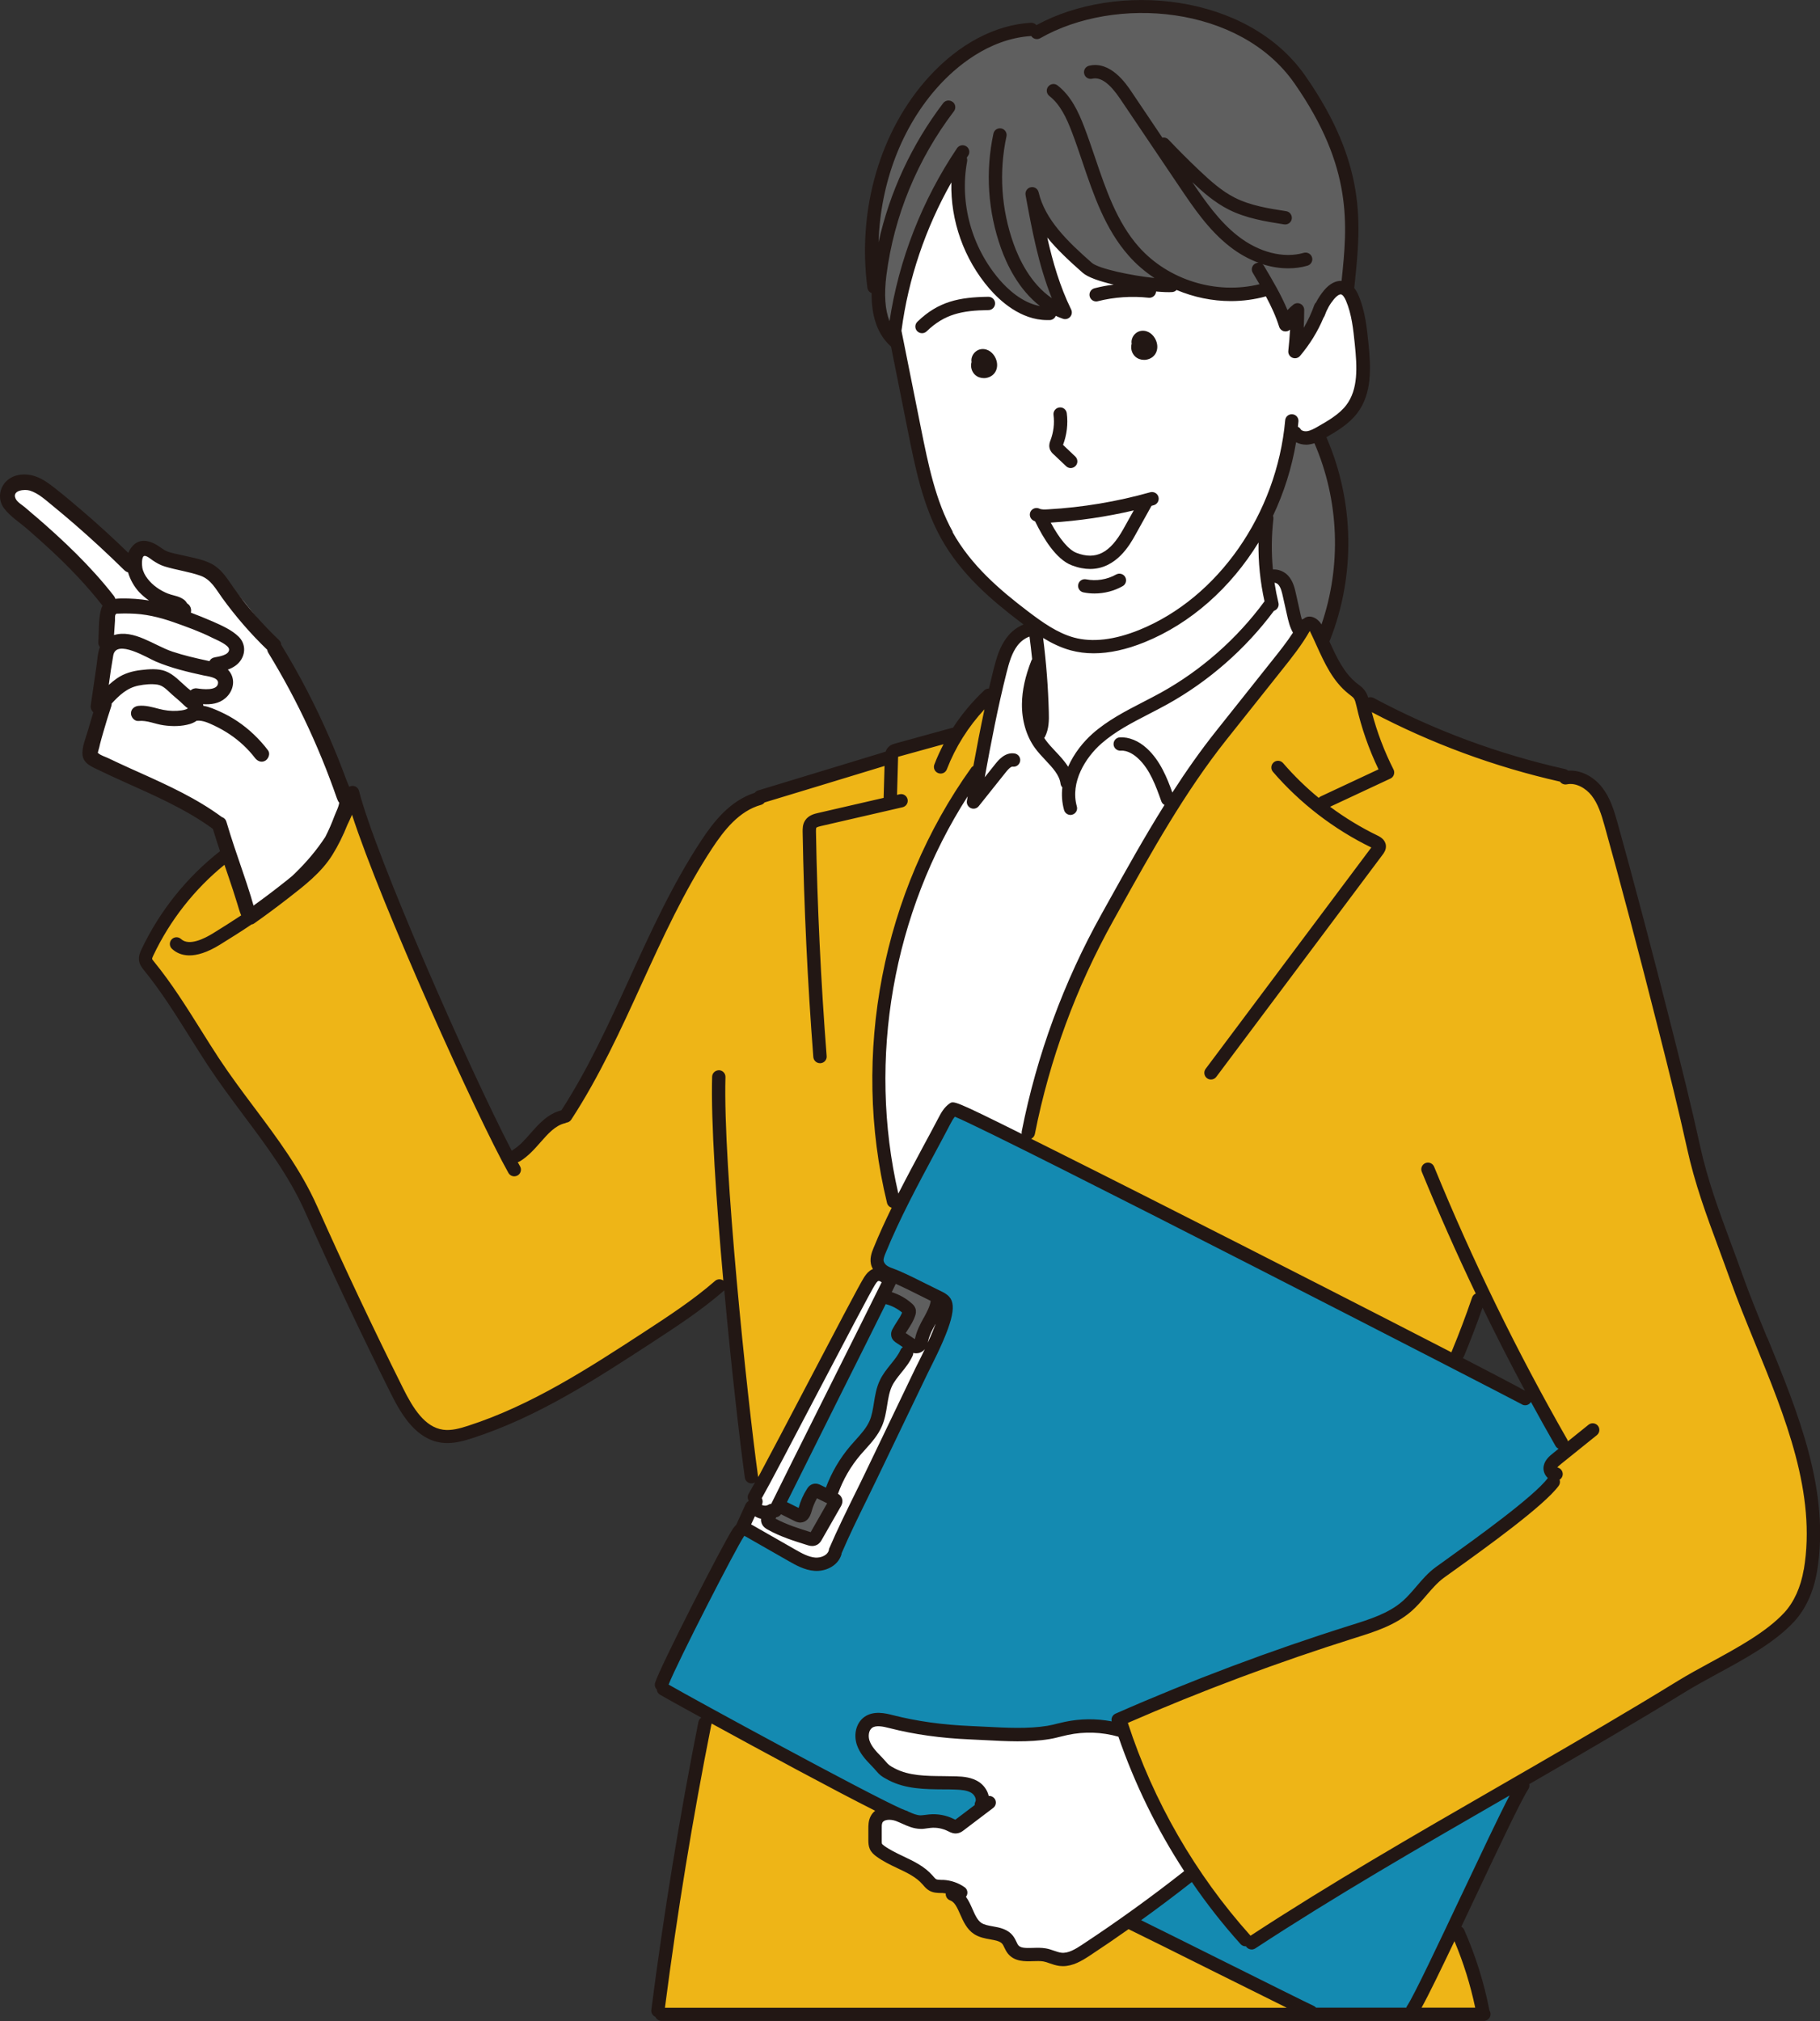 <?xml version="1.0" encoding="UTF-8"?>
<svg id="_レイヤー_1" data-name="レイヤー 1" xmlns="http://www.w3.org/2000/svg" viewBox="0 0 262.24 291.2">
  <rect x="0" y="0" width="262.24" height="291.2" fill="#333333" stroke="none"/>
  <defs>
    <style>
      .cls-1 {
        fill: #5f5f5f;
      }

      .cls-2 {
        fill: #fff;
      }

      .cls-3 {
        fill: #221714;
      }

      .cls-4 {
        fill: #eeb517;
      }

      .cls-5 {
        fill: #148ab1;
      }
    </style>
  </defs>
  <path class="cls-1" d="M190.41,90.74c-.27,0-.52-.14-.66-.37-.26-.43-.69-.75-1.04-.76-.12,0-.26.05-.37.14-.09.08-.2.13-.32.16-.13.07-.28.12-.43.12-.09,0-.18-.02-.27-.05-.22-.09-.41-.26-.48-.48-.11-.36-.19-.73-.27-1.1l-.6-2.68c-.17-.76-.36-1.62-.95-2.26-.35-.38-.87-.62-1.38-.64,0,0-.17,0-.19,0-.4,0-.79-.29-.82-.69-.24-2.48-.21-4.98.07-7.43h0s0-.02-.03-.09c-.08-.2-.08-.43.01-.63,1.58-3.34,2.69-6.84,3.28-10.42.04-.24.2-.46.42-.56.11-.05.22-.08.34-.08.13,0,.25.03.37.09.33.18.72.28,1.09.28.11,0,.21,0,.32-.02.18-.02.38-.07.62-.16.08-.03.16-.04.25-.04.3,0,.58.17.71.46,3.61,8.34,4,18.07,1.04,26.69-.1.28-.35.48-.65.52-.03,0-.05,0-.08,0Z"/>
  <path class="cls-2" d="M153.89,111.25c-.27,0-.51-.14-.65-.36-.45-.73-1.03-1.36-1.74-2.12-.53-.57-1.04-1.1-1.46-1.7-.06-.08-.12-.17-.17-.26l-.05-.08c-.18-.28-.16-.64.05-.9.51-.99.52-2.09.49-3.23-.09-3.44-.37-7.01-.83-10.59-.04-.29.1-.58.34-.74.13-.08.27-.12.42-.12s.28.04.4.11c1.35.83,2.6,1.39,3.81,1.72.97.26,2.01.4,3.09.4,2.14,0,4.5-.52,7.02-1.53,6.37-2.57,12.08-7.57,16.08-14.08.14-.23.39-.37.66-.37.07,0,.14,0,.22.03.33.1.56.4.55.75-.05,2.77.23,5.57.84,8.3.05.22,0,.44-.13.62-4.01,5.47-9.26,10.1-15.18,13.39-.86.48-1.74.93-2.62,1.38-2.46,1.27-4.99,2.58-7.1,4.44-1.41,1.25-2.59,2.84-3.32,4.49-.12.26-.37.44-.65.46-.02,0-.04,0-.05,0Z"/>
  <path class="cls-1" d="M187.86,48.02c-.07,0-.15-.01-.22-.03-.34-.1-.57-.42-.55-.78.04-.85.07-1.71.07-2.56,0-.07-.04-.14-.11-.17-.04,0-.07-.01-.1-.01-.05,0-.08.01-.1.03-.27.21-.52.45-.75.71-.15.16-.35.25-.57.25-.04,0-.09,0-.13-.01-.26-.05-.48-.22-.58-.46-.9-2.19-2.14-4.26-3.33-6.25-.05-.09-.14-.09-.17-.09-.03,0-.07,0-.1.03-.06.03-.08.08-.09.12,0,.04-.01.09.02.15.32.54.65,1.09.97,1.64.12.21.14.46.04.69-.09.22-.29.39-.52.45-1.39.35-2.83.52-4.29.52-5.28,0-10.47-2.3-13.87-6.15-3.23-3.66-4.86-8.44-6.42-13.07-.5-1.46-1.01-2.97-1.56-4.41-.81-2.12-1.81-4.27-3.6-5.67-.04-.03-.09-.04-.12-.04-.04,0-.1,0-.15.07-.06.08-.05.2.03.27,1.72,1.35,2.69,3.44,3.48,5.51.56,1.46,1.09,3.02,1.55,4.4,1.58,4.66,3.22,9.48,6.5,13.2,1.02,1.16,2.23,2.2,3.58,3.09.3.2.42.57.3.9-.11.31-.4.51-.72.51-.03,0-.05,0-.08,0-2.41-.25-8.14-1.2-9.48-2.39-3.6-3.18-6.92-6.38-7.9-10.56-.02-.1-.11-.15-.19-.15-.14.03-.21.12-.19.23.9,4.91,1.84,9.98,3.74,14.71.13.31.03.67-.23.89-.14.11-.31.17-.48.17-.15,0-.3-.04-.43-.13-3.29-2.23-5.04-6.09-5.79-8.19-1.83-5.11-2.19-10.61-1.06-15.91.02-.1-.04-.21-.15-.23,0,0,0,0-.01,0-.11,0-.19.05-.22.15-1.15,5.36-.78,10.94,1.07,16.12.7,1.96,2.33,5.61,5.35,7.95.28.22.38.6.23.92-.13.28-.4.46-.7.46-.05,0-.09,0-.14-.01-2.88-.52-5.15-2.73-6.24-4.01-4.2-4.87-6.02-11.5-4.87-17.73h0s0-.03-.02-.1c-.09-.23-.06-.49.08-.7,0,0,.17-.27.21-.33.06-.09.04-.21-.05-.27-.03-.02-.07-.03-.11-.03-.03,0-.11,0-.16.08-4.97,7.38-8.28,15.89-9.6,24.62-.05.34-.33.61-.67.65-.03,0-.06,0-.09,0-.31,0-.6-.19-.71-.49-.71-1.79-.87-4.08-.5-6.99,1.11-8.66,4.52-16.96,9.88-24,.04-.05.04-.11.04-.14,0-.04-.02-.09-.07-.13-.03-.03-.07-.04-.11-.04-.03,0-.1,0-.15.08-4.43,5.82-7.6,12.65-9.17,19.73-.08.36-.39.6-.75.6-.03,0-.06,0-.1,0-.39-.05-.69-.39-.67-.79.28-8.88,3.44-17.07,8.91-23.05,2.36-2.59,7.3-6.99,13.82-7.38.02,0,.03,0,.05,0,.26,0,.5.13.64.35.04.06.1.09.16.09,4.3-2.44,9.64-3.77,15.14-3.77,9.57,0,18.01,3.91,22.58,10.45,8.65,12.4,7.79,20.82,6.95,28.96-.04.4-.38.73-.77.73-.01,0-.03,0-.04,0-.68,0-1.3.36-1.9,1.08-.4.48-.75,1.02-1.06,1.61-.04.08-.09.15-.16.21-.47,1.25-1,2.4-1.63,3.48-.14.24-.4.38-.66.38Z"/>
  <path class="cls-2" d="M157.59,92.98c-1.05,0-2.06-.13-2.99-.38-2.52-.68-4.78-2.29-6.87-3.88-4.14-3.15-8.36-6.75-11.11-11.7-2.56-4.6-3.63-9.97-4.67-15.16l-2.81-14.07c-.02-.09-.02-.19,0-.28,0-.02,0-.05.02-.07.98-7.4,3.5-14.83,7.27-21.49.14-.25.4-.39.67-.39.07,0,.14,0,.2.03.34.09.57.41.56.76-.12,5.34,1.81,10.72,5.29,14.76,1.37,1.59,4.21,4.26,7.75,4.26.11,0,.23,0,.34,0,.09,0,.15-.07.17-.12.08-.2.23-.36.43-.44.09-.04.19-.06.29-.06.11,0,.22.02.32.07.32.14.64.28.98.4.02,0,.03,0,.05,0,.08,0,.13-.02.16-.06.05-.06.06-.14.03-.21-1.43-2.91-2.54-6.25-3.5-10.54-.08-.35.09-.71.41-.86.11-.05.22-.08.34-.08.23,0,.45.1.6.28,1.35,1.66,2.98,3.2,5.01,4.99,1.59,1.4,8.94,2.61,11.88,2.61.18,0,.33,0,.47-.02.04,0,.08-.03.12-.07.15-.16.35-.24.56-.24.1,0,.2.02.3.06,2.38,1.01,4.99,1.54,7.53,1.54,1.65,0,3.27-.22,4.82-.65.07-.02.15-.04.23-.04.28,0,.54.16.68.41.91,1.7,1.54,3.13,1.97,4.51.02.08.09.13.17.13.06,0,.11-.02.14-.05.14-.13.33-.2.52-.2.11,0,.22.02.33.07.28.13.46.43.44.74-.06,1.03-.14,2.07-.25,3.09,0,.08.04.16.11.2.03,0,.05,0,.08,0,.08,0,.12-.02.15-.06,1.32-1.56,2.41-3.33,3.23-5.26.03-.08.08-.16.14-.22.37-1.02.87-1.91,1.52-2.7.3-.35.89-.95,1.55-.95.04,0,.14,0,.18.02.52.09.94.54,1.29,1.36.88,2.05,1.11,4.3,1.33,6.48.36,3.49.52,6.82-1.38,9.33-1.1,1.45-2.73,2.39-4.32,3.29-.56.32-1.19.68-1.85.77-.09.01-.18.02-.28.02-.48,0-1.08-.17-1.37-.65,0-.01-.04-.03-.09-.06-.31-.14-.49-.45-.45-.79.01-.12.03-.24.05-.36.02-.13.04-.27.05-.4,0-.07-.02-.11-.04-.14-.02-.03-.06-.06-.13-.07h0c-.12,0-.2.07-.21.17-1.24,13.76-9.89,26.16-21.53,30.86-2.47,1-4.79,1.51-6.87,1.51Z"/>
  <path class="cls-2" d="M129.37,172.75c-.32-.04-.58-.27-.66-.59-4.55-19.68-.87-40.76,10.08-57.82.15-.23.39-.35.65-.35.09,0,.19.02.28.05.34.13.54.49.48.85l-.11.63c-.02.09.03.17.11.21.03,0,.05,0,.08,0,.08,0,.12-.02.15-.06l3.9-4.89c.61-.77,1.08-1.1,1.56-1.1.03,0,.13,0,.14,0,.13,0,.2-.07.21-.16.01-.09-.07-.2-.16-.22-.07-.01-.14-.02-.21-.02-.85,0-1.51.83-1.83,1.24l-1.54,1.93c-.15.19-.37.29-.6.29-.11,0-.22-.02-.32-.07-.32-.15-.5-.49-.44-.84.87-4.84,1.86-10.02,3.15-15.11.4-1.6.81-3.01,1.71-4.19.54-.71,1.3-1.27,2.07-1.55.08-.03.17-.05.26-.05.14,0,.28.04.4.11.2.12.33.33.36.56.15,1.1.27,2.21.39,3.31.02.18-.03.35-.12.5,0,0-.03.05-.05.07-.84,2.17-1.26,4.1-1.28,5.93-.02,2.21.58,4.29,1.71,5.86.44.61.97,1.17,1.48,1.72,1.07,1.14,2.17,2.31,2.36,3.8,0,.04.04.07.06.1.16.17.23.39.2.62-.12,1.02-.05,2.03.22,2.98.03.1.11.14.18.14.12-.03.15-.07.17-.1.02-.03.03-.08.02-.15-1.09-3.85,1.34-7.7,3.75-9.82,2.07-1.83,4.47-3.06,7.01-4.38.89-.46,1.77-.91,2.64-1.4,5.87-3.26,11.1-7.85,15.12-13.26.1-.13.24-.23.39-.28.1-.03.16-.12.13-.22-.23-.96-.43-1.96-.58-2.97-.04-.23.04-.47.2-.64.15-.15.35-.24.56-.24.02,0,.05,0,.07,0,.39.04.77.23,1.03.51.51.56.69,1.37.85,2.08l.6,2.68c.18.81.38,1.6.77,2.3.14.25.13.56-.02.8-.95,1.45-2.02,2.8-3.06,4.11l-8.08,10.16c-2.07,2.6-4.1,5.47-6.23,8.77-.14.22-.39.35-.65.35-.03,0-.06,0-.09,0-.29-.03-.54-.23-.64-.5-.74-2.07-1.69-4.42-3.45-6.04-.99-.91-2.12-1.41-3.18-1.41-.06,0-.12,0-.18,0-.1,0-.18.1-.18.2,0,.1.09.18.2.18.06,0,.12,0,.18,0,1.28,0,2.36.82,2.9,1.31,1.87,1.72,2.77,4.26,3.56,6.49.02.04.05.08.1.1.19.1.33.27.39.48.06.21.02.43-.09.61-3.02,4.83-5.9,10.01-8.22,14.17l-.83,1.5c-5.43,9.75-9.27,20.21-11.42,31.09.06.29-.05.62-.28.8-.15.11-.33.18-.52.18-.1,0-.2-.02-.3-.07-5.59-2.78-9.02-4.47-9.61-4.47-.66.48-1.04,1.2-1.35,1.79-.7,1.33-1.42,2.67-2.14,4.02-1.16,2.17-2.44,4.55-3.65,6.92-.13.26-.4.42-.69.42-.03,0-.06,0-.09,0Z"/>
  <path class="cls-4" d="M109.21,213.6c-.06,0-.13,0-.19-.02-.34-.09-.58-.4-.58-.76,0-.02,0-.06,0-.1-1.58-11.48-5.06-44.75-4.69-57.55,0-.11-.08-.2-.19-.2-.11,0-.19.08-.2.19-.21,7.09.76,19.85,1.61,29.3.03.3-.13.59-.39.74-.12.07-.25.1-.38.1-.16,0-.32-.05-.46-.15-.04-.03-.08-.05-.13-.05-.04,0-.07.01-.1.04-3.19,2.79-6.8,5.14-10.28,7.41-8.02,5.23-16.31,10.63-25.57,13.61-.97.31-2.1.65-3.22.65-.24,0-.48-.02-.71-.05-3-.41-4.84-3.32-6.38-6.41-4.31-8.63-8.48-17.47-12.4-26.27-2.3-5.15-5.69-9.69-8.98-14.08-1.71-2.29-3.48-4.66-5.08-7.09-.88-1.34-1.74-2.71-2.61-4.09-2.08-3.31-4.22-6.73-6.7-9.76-.27-.33-.4-.52-.44-.76-.05-.29.05-.56.24-.97,2.55-5.38,6.4-10.17,11.14-13.85.14-.11.3-.16.47-.16.06,0,.11,0,.17.02.22.05.41.19.52.4l.08.14c1.14,2.24,1.72,5.81,2.29,8.26.14.34.35-.44.05-.23-1.79,1.23-3.63,2.37-5.02,3.24-1.01.63-2.5,1.38-3.79,1.38-.71,0-1.29-.21-1.75-.64-.05-.04-.1-.05-.13-.05-.03,0-.09,0-.14.06-.05.05-.05.1-.05.14,0,.04.01.09.06.13.53.49,1.2.74,1.99.74,1.12,0,2.47-.48,4.01-1.44,4.04-2.5,8.29-5.23,11.92-8.73,3.09-2.98,5.38-6.22,6.79-9.62.12-.29.4-.47.71-.47.01,0,.02,0,.03,0,.32.01.6.22.7.53,4.15,12.77,17.73,43.01,22.48,51.47.05.09.14.1.17.1.03,0,.06,0,.09-.02.06-.03.08-.08.09-.12,0-.04.02-.09-.02-.15l-.35-.64c-.12-.22-.13-.47-.02-.7.1-.22.31-.38.55-.43,1.14-.68,2.01-1.66,2.85-2.61,1.13-1.28,2.29-2.6,3.91-2.99l.04-.03c.09-.04.18-.07.27-.08.05,0,.11-.02.15-.08,4.03-6.17,7.11-12.93,10.1-19.47,3.01-6.6,6.12-13.42,10.2-19.62,1.79-2.73,4.08-5.64,7.48-6.58.02,0,.05-.03.09-.08.1-.12.23-.21.38-.26,5.77-1.75,11.54-3.51,17.31-5.27.07-.02.15-.03.22-.03.17,0,.33.05.47.16.2.15.31.39.3.63l-.13,4.6c0,.35-.25.65-.6.73l-9.45,2.18c-.4.09-1.06.24-1.38.74-.25.38-.24.83-.23,1.2.19,10.77.71,21.67,1.54,32.4,0,.1.09.18.19.18.08,0,.12-.04.15-.07.02-.03.05-.07.05-.14-.83-10.73-1.35-21.63-1.54-32.38,0-.47.02-.75.17-.99.2-.31.56-.44,1.14-.57l11.76-2.71c.1-.02.17-.13.14-.23-.02-.1-.11-.15-.19-.15l-.41.09c-.06.01-.11.02-.17.02-.18,0-.35-.06-.49-.17-.18-.15-.29-.38-.28-.62l.15-5.25c0-.15.01-.26.02-.33.04-.31.26-.57.56-.65l6.52-1.8c.07-.02.14-.03.2-.03.23,0,.45.1.6.29.19.24.23.57.08.84-.49.93-.92,1.88-1.29,2.84-.02.06-.01.11,0,.15.01.03.05.08.11.1.02,0,.04,0,.05,0,.11,0,.17-.04.2-.11,1.25-3.24,3.18-6.31,5.58-8.89.15-.16.35-.24.56-.24.12,0,.24.03.36.09.31.16.47.5.4.84-.54,2.5-1.06,5.17-1.61,8.15-.04.23-.19.43-.39.54-12.74,17.75-17.23,40.94-12.06,62.09.02.09.1.12.14.13.22.06.4.22.49.43.09.21.09.45-.01.65-1.02,2.08-1.86,3.95-2.58,5.72-.23.56-.57,1.4-.27,2.15.03.08.08.16.12.24.1.19.13.43.06.64-.07.21-.22.39-.42.47-.12.05-.21.1-.29.15-.29.21-.48.5-.66.77-.58.9-4.51,8.38-8.31,15.62l-.06.11c-2.46,4.69-5.25,10.01-6.85,12.99-.14.25-.4.41-.68.41Z"/>
  <path class="cls-2" d="M117.42,225.18c-1.18-.09-2.23-.69-3.24-1.27l-6.11-3.49-.19-.11c-.36-.19-.51-.63-.34-1l.54-1.18c.09-.2.27-.35.48-.42.07-.02.15-.03.22-.03.14,0,.28.04.41.12.19.12.41.2.64.25.39.08.66.45.61.84-.01.11,0,.21.04.31.1.26.36.4.5.48,1.75.98,3.69,1.59,5.56,2.18.13.04.3.09.49.09.13,0,.25-.03.35-.09.18-.1.28-.28.36-.42l2.75-4.81c.18-.32.11-.48.09-.54-.04-.09-.11-.17-.22-.23-.32-.19-.46-.58-.33-.92.77-2.13,1.94-4.16,3.38-5.86.23-.27.46-.53.7-.8.88-.98,1.74-1.94,2.25-3.11.4-.92.56-1.91.71-2.88.17-1.04.33-2.02.76-2.93.36-.76.88-1.41,1.44-2.09.57-.71,1.17-1.45,1.54-2.3,0-.23.12-.49.3-.64.15-.12.34-.2.52-.2.05,0,.09,0,.14.02.09.02.17.03.23.03.11,0,.21-.02.31-.06.14-.06.25-.14.35-.27.15-.19.38-.3.61-.3.14,0,.28.04.4.11.33.21.46.63.29.99-.29.6-.61,1.26-.97,1.98-.16.32-.29.57-.37.74l-7.2,15c-.5,1.05-1.01,2.09-1.53,3.13l-.05.11c-1.24,2.51-2.51,5.1-3.62,7.69,0,.09-.03.25-.07.33-.01.02-.03.05-.04.09-.37.98-1.53,1.43-2.46,1.43-.07,0-.14,0-.21,0Z"/>
  <path class="cls-5" d="M115.05,218.05c-.11,0-.22-.02-.32-.07l-1.69-.84c-.38-.19-.53-.65-.35-1.03,1.42-2.87,4.49-9.01,7.49-15,2.65-5.29,5.19-10.38,6.75-13.52.13-.27.4-.43.69-.43.06,0,.13,0,.19.02.99.25,1.88.71,2.66,1.36.25.21.35.56.23.87-.2.52-.51,1.01-.82,1.48-.21.32-.42.65-.6.99-.05.09-.15.28-.11.48.05.24.26.39.38.46l.98.66c.22.14.34.39.34.65,0,.26-.13.5-.35.64-.07.05-.08.07-.08.07-.36.81-.9,1.49-1.48,2.21-.55.68-1.11,1.38-1.49,2.18-.45.96-.62,2.01-.79,3.03-.16.99-.31,1.92-.69,2.78-.48,1.11-1.29,2.01-2.14,2.96-.28.31-.52.58-.75.85-1.44,1.7-2.57,3.64-3.37,5.78-.08.2-.23.37-.44.45-.09.04-.19.05-.28.05-.12,0-.23-.03-.34-.08l-.77-.38c-.1-.05-.25-.12-.42-.12-.06,0-.11,0-.17.03-.19.06-.3.23-.37.34-.5.78-.88,1.64-1.12,2.54-.06.22-.22.42-.43.52-.11.05-.23.08-.35.08Z"/>
  <path class="cls-1" d="M116.81,221.52c-.08,0-.15-.01-.23-.04-1.66-.52-3.55-1.11-5.21-2.01-.19-.1-.32-.27-.38-.48-.06-.2-.02-.42.09-.6l.05-.1c.12-.23.37-.43.62-.46.04,0,.09-.02.13-.08.15-.23.39-.35.65-.35.12,0,.23.03.34.08l1.92.96c.16.08.31.16.49.16.22-.01.64-.04.91-1.04.2-.73.48-1.41.86-2.07.14-.25.4-.39.67-.39.11,0,.23.03.34.08l1.46.72c.19.09.33.26.4.46.06.2.04.42-.07.61l-2.37,4.16c-.14.24-.4.39-.67.39Z"/>
  <path class="cls-2" d="M110.24,217.72c-.32,0-.64-.09-.89-.26,0,0-.07-.05-.1-.07-.27-.24-.34-.63-.16-.95.03-.05.02-.12-.01-.19-.14-.24-.14-.53,0-.77,1.04-1.82,4.62-8.63,8.07-15.22l.05-.09c3.77-7.19,7.67-14.63,8.24-15.5.16-.25.33-.51.57-.68.18-.13.4-.19.63-.19.26,0,.5.08.69.23.19.09.36.25.43.45s.08.42,0,.6c-1.14,2.33-4.89,9.83-7.9,15.85-3.62,7.23-7.02,14.04-8.02,16.1-.12.24-.36.41-.63.43-.33.18-.63.26-.95.26Z"/>
  <path class="cls-2" d="M133.68,194.22c-.09,0-.18-.02-.26-.05-.38-.14-.59-.54-.48-.93.03-.11.06-.22.08-.32.2-.87.63-1.65,1.07-2.47.14-.27.44-.44.73-.44.1,0,.2.02.29.06.37.17.57.54.43.92-.28.78-.67,1.71-1.16,2.77-.13.28-.41.45-.7.45Z"/>
  <path class="cls-1" d="M131.83,193.72c-.14,0-.28-.04-.41-.12l-1.34-.89c-.34-.23-.44-.68-.23-1.03.11-.18.22-.35.33-.52.42-.65.77-1.2.97-1.86.03-.1.1-.32.03-.52-.06-.18-.2-.31-.28-.38-.76-.67-1.64-1.17-2.64-1.48-.21-.07-.39-.22-.48-.43-.09-.21-.08-.44.02-.64.28-.57.48-.97.58-1.19.13-.28.41-.44.7-.44.11,0,.21.02.31.07,1.23.55,2.46,1.16,3.71,1.79l1.34.67c.3.15.47.48.42.81-.15.93-.59,1.79-1.1,2.73-.44.81-.9,1.65-1.12,2.63-.02.07-.04.17-.06.26-.06.24-.23.43-.46.52-.09.04-.19.05-.28.05Z"/>
  <path class="cls-5" d="M137.64,262.94c-.1,0-.2-.02-.3-.06-.07-.03-.16-.08-.25-.12-.78-.39-1.67-.6-2.56-.6-.19,0-.38,0-.56.03-.16.02-.31.04-.46.06-.18.02-.36.04-.52.05,0,0-.32.03-.32.03-.75,0-1.49-.34-2.13-.63-.04-.02-.07-.04-.11-.06-.14-.06-.27-.1-.42-.16l-.15-.06c-4.35-1.79-30.33-15.99-33.88-18.04-.33-.19-.47-.59-.33-.94,1.25-3.21,9.75-19.78,10.92-21.49.15-.25.44-.42.72-.42.09,0,.19.02.27.06.07.03.18.08.34.17l6.11,3.49c.95.54,2.14,1.22,3.4,1.32.09,0,.17,0,.25,0,1.09,0,2.45-.56,2.85-1.78v-.04c0-.09.02-.19.07-.27,0-.02.02-.03.03-.05,1.11-2.58,2.36-5.14,3.58-7.61.54-1.09,1.07-2.17,1.59-3.26,0,0,5.91-12.29,7.2-14.99.08-.16.2-.39.34-.68,2.06-4.08,3.99-8.36,2.93-9.54-.28-.31-.66-.49-.99-.66-.59-.28-1.17-.58-1.76-.87l-.21-.1c-1.28-.64-2.61-1.31-3.95-1.9-.22-.1-.46-.18-.69-.27-.83-.31-1.61-.6-1.98-1.5-.23-.56,0-1.23.27-1.86,2.02-4.93,4.64-9.81,7.17-14.53.73-1.37,1.46-2.73,2.18-4.08.22-.42.46-.85.75-1.2.15-.17.36-.27.58-.27.1,0,.2.02.3.06,7.17,2.98,81.17,41.14,81.68,41.43.03.02.05.03.08.05.04.03.08.04.11.04.04,0,.09,0,.13-.05.14-.24.41-.42.68-.42h0c.28,0,.55.13.68.37,1.33,2.45,2.45,4.46,3.53,6.35,0,.01.03.04.09.07.24.11.41.34.45.6s-.07.53-.28.7l-.87.7c-.35.28-.89.71-1.01,1.32-.07.35.06.75.33,1,.02.02.04.03.06.05.27.27.3.69.08,1-2.03,2.76-10.31,8.7-14.76,11.89-.62.45-1.14.82-1.53,1.1-1.05.76-1.9,1.76-2.72,2.72-.67.79-1.31,1.53-2.07,2.19-2.12,1.84-4.91,2.72-7.6,3.57l-.13.04c-11.45,3.6-22.82,7.87-33.79,12.7-.09.04-.11.14-.09.22.07.26,0,.53-.18.72-.15.16-.35.24-.56.24-.05,0-.1,0-.14-.01-1.02-.2-2.06-.29-3.09-.29-1.14,0-2.27.12-3.37.36-.34.07-.67.15-1,.24-.53.13-1.03.25-1.55.34-1.25.21-2.67.31-4.36.31-1.59,0-3.22-.09-4.8-.17h-.17c-.64-.04-1.27-.08-1.88-.1-4.15-.18-7.87-.7-11.35-1.59-.55-.14-1.23-.31-1.92-.31-.64,0-1.16.15-1.58.46-.87.63-1.19,1.93-.78,3.15.35,1.04,1.1,1.86,1.9,2.68.3.31.5.54.67.73.43.5.62.72,1.65,1.25,2.3,1.19,4.95,1.21,7.52,1.23.6,0,1.2,0,1.79.03.89.03,1.9.1,2.69.62.71.46,1.21,1.47.82,2.24h0s0,.02,0,.1c.01.26-.1.5-.3.65l-2.77,2.09c-.15.11-.34.18-.53.18Z"/>
  <path class="cls-2" d="M153.17,282.13c-.12,0-.24,0-.36-.02-.4-.05-.79-.19-1.17-.32-.37-.13-.71-.25-1.08-.31-.29-.05-.61-.08-1.01-.08-.24,0-.47,0-.7.02-.24,0-.45.01-.65.01-.73,0-1.56-.05-2.07-.69-.15-.19-.26-.42-.36-.64-.11-.24-.23-.48-.39-.69-.59-.77-1.5-.94-2.47-1.11-.67-.12-1.36-.24-1.89-.59-.77-.5-1.18-1.44-1.58-2.34-.25-.57-.51-1.15-.86-1.64-.2-.28-.19-.66.02-.93,0,0,.01-.02.02-.03.02-.05.02-.09.02-.12,0-.04-.03-.09-.08-.12-.79-.55-1.71-.86-2.67-.91h-.3c-.4-.02-.77-.03-1.08-.2-.22-.12-.39-.33-.58-.54l-.13-.15c-1.06-1.2-2.54-1.9-3.96-2.58-1.04-.49-2.02-.96-2.9-1.61-.31-.23-.46-.39-.54-.59-.09-.2-.09-.41-.1-.71v-1.72c-.01-.41-.02-.88.17-1.25.26-.54.88-.85,1.69-.85.39,0,.79.07,1.17.2.34.12.67.27,1.01.42.75.33,1.51.68,2.34.68h.15c.21,0,.39-.03.57-.05l.18-.03c.15-.02.3-.04.45-.06.17-.02.35-.03.54-.03.82,0,1.66.2,2.43.59.22.11.47.24.74.24.06,0,.13,0,.19-.02.2-.05.37-.18.5-.27l4.27-3.23c.08-.06.1-.19.04-.27-.03-.04-.08-.06-.14-.06-.02,0-.04,0-.07,0-.36,0-.7-.25-.78-.61-.13-.61-.55-1.21-1.08-1.56-.83-.54-1.88-.64-2.88-.68-.59-.02-1.19-.02-1.8-.03-2.64-.02-5.13-.04-7.35-1.19-.91-.47-1.09-.65-1.52-1.14-.18-.2-.38-.44-.7-.76-.77-.79-1.49-1.57-1.81-2.53-.3-.9-.18-2.12.64-2.72.35-.26.8-.39,1.35-.39.61,0,1.27.16,1.84.3,3.51.9,7.25,1.42,11.43,1.6.62.03,1.25.06,1.9.09h.14c1.59.09,3.23.18,4.83.18,1.7,0,3.15-.1,4.42-.32.53-.09,1.05-.22,1.55-.34.36-.09.69-.17,1.02-.24,1.08-.23,2.19-.35,3.3-.35,1.49,0,2.97.21,4.4.62.24.07.43.25.52.49,2.31,6.71,5.47,13.16,9.4,19.19.22.34.14.8-.19,1.04,0,0-.02.01-.03.02-4.71,3.71-9.64,7.26-14.65,10.57-1.07.71-2.13,1.34-3.25,1.34Z"/>
  <path class="cls-4" d="M95.83,290.04c-.22,0-.43-.1-.58-.26s-.21-.39-.19-.61c1.76-13.65,4.01-27.36,6.67-40.77,0-.04,0-.08,0-.09,0-.27.14-.52.38-.66.12-.07.26-.11.39-.11.13,0,.25.03.37.09,3.8,2.08,16.75,9.15,23.58,12.58.24.12.39.35.42.61.03.26-.08.52-.29.68-.21.17-.37.36-.48.58-.22.46-.22.99-.22,1.42v1.72c.01.27.01.57.14.85.14.32.4.55.67.74.91.68,1.95,1.17,2.96,1.65,1.46.69,2.84,1.34,3.85,2.49l.11.13c.19.23.41.48.69.64.39.22.84.23,1.27.24h.27c.2.02.4.05.59.08.39.07.67.43.63.83,0,.07.02.16.11.2.98.35,1.43,1.36,1.9,2.42.42.96.86,1.95,1.73,2.51.6.39,1.33.52,2.03.65.9.16,1.74.31,2.23.96.14.18.24.4.34.62.12.25.24.5.42.72.48.6,1.17.84,2.37.84.23,0,.45,0,.66-.01.23,0,.47-.02.69-.02.38,0,.68.02.95.07.35.06.69.18,1.02.3.4.14.82.29,1.26.34.13.02.27.02.4.02,1.23,0,2.39-.69,3.47-1.4,1.67-1.1,3.43-2.31,5.54-3.79.13-.09.29-.14.44-.14.11,0,.23.03.33.08,1.53.74,7.75,3.83,12.74,6.32,4.3,2.14,7.77,3.87,10.08,5.01.32.16.49.52.41.86-.08.35-.39.59-.75.59h-89.59Z"/>
  <path class="cls-4" d="M204.83,290.04c-.27,0-.53-.14-.66-.38-.14-.24-.14-.53,0-.76,1.07-1.91,3.07-6.09,4.7-9.51.13-.27.4-.44.69-.44h.02c.3,0,.57.19.69.47,1.31,3.11,2.33,6.38,3.03,9.7.05.23,0,.46-.16.64-.15.18-.37.28-.6.28h-7.71Z"/>
  <path class="cls-5" d="M189.61,290.04c-.22,0-.44-.1-.58-.27-.56-.27-6.3-3.12-13.17-6.55-5.56-2.77-9.73-4.85-11.79-5.86-.24-.12-.41-.36-.43-.63-.02-.27.1-.53.32-.69,2.47-1.78,4.92-3.62,7.28-5.48.14-.11.3-.16.48-.16.04,0,.08,0,.12,0,.21.03.4.15.52.33,2.14,3.13,4.48,6.11,6.95,8.86.03.04.07.05.1.06.02,0,.1,0,.11,0,.26,0,.51.14.65.36,0,.01.02.03.03.05.05.06.12.06.14.06.04,0,.07-.01.1-.03,11.58-7.59,23.77-14.62,35.57-21.42l1.1-.64c.12-.07.25-.1.38-.1.19,0,.39.07.53.21.25.24.31.61.15.91-1.56,3-4.15,8.47-6.89,14.27-3.37,7.13-6.85,14.51-7.92,16.12-.1.32-.41.59-.74.59h-13.02Z"/>
  <path class="cls-4" d="M180.19,279.66c-.23,0-.47-.11-.62-.31-.01-.02-.02-.03-.04-.05-7.93-8.84-14.06-19.51-17.74-30.84-.12-.38.06-.78.42-.94,10.68-4.65,21.69-8.77,32.73-12.25l.13-.04c2.73-.86,5.56-1.75,7.74-3.64.78-.68,1.45-1.47,2.11-2.23.85-.99,1.65-1.92,2.65-2.66l1.51-1.09c4.49-3.22,12.83-9.21,14.88-12.01.04-.06.02-.13,0-.17-.12-.35.01-.73.33-.92.06-.04.12-.11.09-.21-.02-.08-.09-.12-.15-.13-.26-.05-.48-.23-.57-.47-.1-.24-.06-.52.09-.74.17-.24.43-.45.67-.65l5.17-4.16c.08-.07.1-.19.03-.27-.05-.06-.12-.07-.15-.07-.03,0-.08,0-.12.04l-2.98,2.4c-.14.11-.31.17-.48.17-.09,0-.17-.02-.26-.05-.25-.09-.44-.3-.49-.57-7.24-12.7-13.71-25.95-19.23-39.43-.03-.08-.11-.12-.18-.12-.14.04-.17.09-.18.12-.01.03-.03.09,0,.15,2.35,5.75,4.97,11.64,7.77,17.51.09.19.1.41.02.61-.08.2-.23.35-.42.44-.06.02-.1.06-.11.11-.89,2.62-1.85,5.14-2.91,7.7v.09c-.06.24-.21.44-.43.55-.11.05-.22.08-.34.08s-.24-.03-.35-.09c-11.59-5.99-28.23-14.45-30.09-15.4-7.86-4-19.13-9.71-28.18-14.23l-2.3-1.15c-.26-.13-.43-.4-.43-.7,0-.3.18-.56.44-.69.04-.02.1-.06.11-.13,2.14-10.85,5.97-21.27,11.38-30.98l.83-1.5c4.67-8.39,9.5-17.07,15.53-24.66l8.08-10.16c1.21-1.52,2.71-3.4,3.85-5.41.08-.14.21-.26.36-.32.03-.01.07-.03.1-.04.07-.02.15-.03.22-.03.23,0,.46.1.61.3.06.08.11.15.14.22.32.65.63,1.32.93,1.99,1.12,2.47,2.27,5.02,4.42,6.71l.18.14c.26.2.52.4.7.65.28.38.39.87.51,1.39.7,3.09,1.75,6.11,3.12,8.97.09.19.1.4.03.59-.07.19-.21.35-.4.44l-8.33,3.9c-.16.17-.4.26-.63.26-.17,0-.33-.05-.46-.16-1.93-1.59-3.69-3.3-5.23-5.09-.05-.06-.11-.07-.15-.07s-.08,0-.13.05c-.08.07-.09.19-.02.27,3.83,4.45,8.65,8.15,13.93,10.7.21.1.36.29.41.51s0,.46-.13.64l-23.87,31.89c-.06.08-.05.2.04.27.03.03.07.04.11.04.03,0,.1,0,.16-.08l23.97-32.03c.13-.17.34-.45.3-.78-.05-.39-.41-.62-.76-.79-2.39-1.15-4.74-2.58-6.97-4.24-.22-.16-.33-.42-.31-.69s.19-.5.44-.62l8.68-4.06s.08-.06.1-.11c.02-.05.01-.1-.01-.15-1.32-2.61-2.39-5.44-3.17-8.41-.08-.3.03-.61.27-.8.14-.11.31-.17.48-.17.12,0,.25.03.36.09,8.5,4.48,17.56,7.82,26.91,9.94.19.04.35.15.46.31.04.05.1.08.16.08.26-.05.49-.07.72-.07,1.54,0,2.89,1.01,3.63,1.95,1.03,1.3,1.54,2.94,2.02,4.64,2.38,8.54,4.87,17.96,7.83,29.66,1.45,5.71,2.84,11.29,4.06,16.87,1.09,5.01,2.75,9.48,4.5,14.23.55,1.49,1.08,2.93,1.61,4.4,1.07,3,2.3,6,3.6,9.18,4.44,10.83,9,21.98,7.12,33.15-.46,2.71-1.5,5-3.02,6.64-2.66,2.87-6.8,5.11-10.79,7.29-1.58.86-3.21,1.75-4.66,2.64-7.1,4.37-14.4,8.62-20.68,12.25-1.89,1.09-3.77,2.18-5.66,3.27-11.64,6.71-23.67,13.64-35.21,21.19-.13.08-.28.13-.42.13Z"/>
  <path class="cls-2" d="M49.99,113.28c-4-11.8-10.66-22.63-19.23-31.54-1.98-1.26-4.67-1.24-6.86-2.07-1-.5-2.05-1.52-3.18-1.47-1-.03-1.74.82-2.04,1.71-.05.18-.31.23-.43.09-3.65-2.74-11.74-12.43-16.31-9.52-2.48,1.88-.05,3.31,1.45,4.56,4.05,3.94,8.57,7.3,11.55,12.25-.32,1.84-.78,4.22-.27,6.08-.57,1.77-.93,6.43-1.31,8.32-.11.62.39.67.36,1.07-.47,1.95-1.54,4.08-1.56,6.04.69,2.15,3.9,2.46,5.67,3.59,4.43,2,9,3.97,13.01,6.88,1.18,3.44,2.51,7.44,3.58,10.79.42.99.45,2.7,1.71,2.92,6.2-4.08,16.4-11.08,13.88-19.69Z"/>
  <g>
    <path class="cls-3" d="M141.43,50.3c-.65.06-1.23.56-1.41,1.22-.06.22-.07.44-.03.64-.03.1-.05.2-.06.31-.06.59.16,1.17.58,1.55.33.3.78.46,1.25.46.12,0,.23,0,.35-.03.59-.1,1.08-.44,1.34-.93.29-.54.3-1.21.03-1.85-.31-.75-1.06-1.47-2.06-1.37Z"/>
    <path class="cls-3" d="M163.59,51.39c.33.3.78.46,1.25.46.11,0,.23,0,.35-.03.59-.1,1.08-.44,1.34-.93.29-.54.3-1.21.03-1.85-.31-.75-1.06-1.47-2.06-1.38-.65.06-1.23.56-1.41,1.22-.06.22-.07.44-.03.64-.03.1-.05.2-.06.31-.06.59.16,1.17.58,1.55Z"/>
    <path class="cls-3" d="M143.38,43.71c0-.53-.44-.95-.96-.95,0,0,0,0-.02,0-4.19.06-7.2.67-10.22,3.6-.38.37-.39.98-.02,1.36.19.19.44.29.69.29s.48-.09.67-.27c2.58-2.5,5.12-3.01,8.91-3.06.53,0,.96-.45.95-.98Z"/>
    <path class="cls-3" d="M254.62,192.73c-1.3-3.19-2.54-6.2-3.6-9.19-.53-1.5-1.07-2.96-1.61-4.4-1.74-4.7-3.39-9.15-4.46-14.08-1.22-5.57-2.62-11.18-4.07-16.91-2.97-11.71-5.46-21.15-7.84-29.69-.51-1.82-1.06-3.57-2.22-5.04-1.27-1.61-3.13-2.5-4.86-2.38-.12-.11-.27-.19-.44-.23-9.62-2.15-18.91-5.6-27.6-10.25-.25-.13-.54-.14-.78-.05-.11-.35-.26-.71-.51-1.04-.28-.38-.63-.65-.94-.88l-.16-.12c-1.86-1.47-2.91-3.69-3.98-6.06.03-.04.05-.09.07-.14,3.7-9.33,3.53-19.97-.47-29.19-.01-.03-.02-.05-.04-.08,1.55-.89,3.26-1.91,4.45-3.47,2.16-2.84,1.98-6.57,1.61-10.14-.22-2.16-.47-4.6-1.42-6.82-.18-.42-.38-.78-.62-1.07l.09-.85c.86-8.35,1.75-16.98-7.15-29.74-8.31-11.91-27.14-13.62-38.73-7.29-.19-.22-.48-.35-.78-.34-5.17.29-10.38,3.05-14.69,7.77-7.04,7.72-10.37,19.09-8.89,30.41.05.36.29.65.61.77-.03,3.47.9,6.01,2.8,7.71l2.42,12.13c1.05,5.28,2.15,10.74,4.79,15.5,2.86,5.14,7.18,8.83,11.42,12.06.15.12.3.23.46.35-.91.36-1.75,1-2.41,1.87-1.03,1.35-1.49,2.94-1.91,4.6-.23.92-.45,1.84-.67,2.76-.24,0-.48.08-.67.26-1.71,1.6-3.23,3.42-4.51,5.39-.07,0-.13.01-.2.03l-8.16,2.25c-.21.06-.52.14-.8.37-.28.23-.45.51-.54.79-.04,0-.07.01-.11.03l-.93.29c-5.78,1.76-11.55,3.52-17.33,5.27-.2.06-.37.18-.49.34-3.55,1.14-5.91,4.13-7.75,6.94-4.12,6.27-7.25,13.13-10.28,19.77-2.92,6.4-5.94,13.02-9.83,19.04-1.94.48-3.22,1.93-4.45,3.32-.82.93-1.59,1.81-2.52,2.37-.07.04-.13.09-.18.14-6.2-11.91-19.65-42.54-22.01-51.85-.11-.43-.49-.73-.93-.73h0c-.17,0-.33.05-.48.13-.16-.37-.31-.72-.43-1.04-.75-2.04-1.56-4.06-2.43-6.06-1.99-4.59-4.3-9.04-6.91-13.31,0-.02-.02-.03-.03-.04,0-.24-.1-.48-.33-.7-2.39-2.29-4.58-4.77-6.49-7.47-.82-1.16-1.57-2.43-2.78-3.24-1.32-.88-3.1-1.12-4.62-1.49-.74-.18-1.59-.3-2.29-.6-.55-.24-1.02-.67-1.54-.96-1.06-.6-2.34-.84-3.28.13-.32.33-.55.69-.7,1.08-2.09-2.03-4.23-3.99-6.44-5.89-1.28-1.1-2.57-2.19-3.89-3.24-1.1-.87-2.27-1.78-3.68-2.07-1.31-.27-2.76-.02-3.69,1-.96,1.06-1.07,2.65-.2,3.79.88,1.16,2.26,2.04,3.36,2.99,1.17,1.02,2.33,2.05,3.47,3.11,2.64,2.46,5.14,5.08,7.36,7.92-.1.17-.18.37-.24.59-.37,1.44-.27,3.15-.37,4.63-.02.32.07.56.23.73-.33.85-.38,1.87-.51,2.82-.27,1.85-.54,3.71-.81,5.56-.06.43.1.79.37,1.03-.27.85-.52,1.71-.76,2.56-.3,1.06-.92,2.47-.8,3.59.14,1.28,1.44,1.74,2.45,2.23,1.12.54,2.24,1.06,3.38,1.57,4.46,2.01,8.98,3.95,12.95,6.84.33,1.08.67,2.15,1.03,3.22-4.8,3.76-8.71,8.64-11.32,14.16-.17.36-.45.96-.34,1.65.1.59.45,1.02.68,1.31,2.43,2.97,4.56,6.37,6.62,9.65.87,1.38,1.73,2.76,2.61,4.1,1.62,2.46,3.4,4.84,5.12,7.15,3.25,4.34,6.61,8.83,8.85,13.86,3.92,8.8,8.1,17.65,12.42,26.31,1.6,3.21,3.71,6.55,7.25,7.03.29.04.58.06.87.06,1.27,0,2.5-.35,3.58-.7,9.42-3.04,17.77-8.48,25.84-13.74,3.52-2.3,7.17-4.67,10.42-7.51.02-.02.04-.04.06-.06,1,10.93,2.2,21.5,2.96,26.99.07.48.48.83.95.83.04,0,.09,0,.13,0,.14-.02.27-.07.39-.14-.46.84-.78,1.41-.9,1.61-.21.32-.2.71-.02,1.02,0,.02-.01.04-.02.06-.17.1-.32.25-.41.44l-1.37,3c-.22.19-.37.41-.47.55-1.3,1.9-10.56,20.01-11.21,22.2-.1.35,0,.71.24.95.02.3.19.59.47.76.43.26,2.72,1.53,5.95,3.3-.21.14-.36.35-.42.62-2.72,13.68-5,27.64-6.78,41.48-.06.44.19.84.58,1.01.15.34.49.58.88.58h118.5c.53,0,.96-.43.96-.96,0-.2-.06-.38-.16-.54-.77-3.99-2-7.9-3.64-11.62-.09-.2-.24-.35-.41-.45.59-1.24,1.19-2.51,1.79-3.79,3.36-7.11,6.83-14.46,7.86-16.02.15-.23.19-.49.14-.73.58-.33,1.15-.66,1.73-1,6.3-3.64,13.62-7.9,20.71-12.26,1.4-.86,2.96-1.71,4.61-2.61,4.08-2.22,8.3-4.51,11.09-7.52,1.68-1.81,2.82-4.31,3.32-7.24,1.93-11.5-2.69-22.8-7.17-33.72ZM190.41,89.97c-.34-.57-.99-1.11-1.68-1.13-.34-.02-.65.1-.9.32-.09.02-.17.06-.25.1-.1-.34-.18-.69-.25-1.03l-.6-2.68c-.18-.81-.41-1.83-1.13-2.61-.49-.53-1.2-.86-1.91-.89-.1,0-.19,0-.28,0-.23-2.41-.21-4.84.07-7.26.02-.17,0-.33-.06-.47,1.57-3.32,2.71-6.9,3.33-10.6.45.24.97.35,1.45.35.14,0,.28,0,.42-.03.27-.04.53-.1.77-.18,3.57,8.23,3.92,17.66,1.02,26.12ZM153.9,110.47c-.51-.82-1.18-1.53-1.84-2.23-.52-.55-1-1.07-1.4-1.62-.07-.1-.14-.2-.2-.3.05-.06.09-.12.12-.18.56-1.12.58-2.33.54-3.56-.09-3.54-.37-7.12-.82-10.66,1.25.76,2.58,1.41,4,1.79,1.04.28,2.14.42,3.29.42,2.24,0,4.69-.53,7.31-1.59,6.7-2.71,12.45-7.88,16.44-14.38-.05,2.84.24,5.68.86,8.48-3.94,5.37-9.1,9.93-14.93,13.16-.85.47-1.73.92-2.6,1.37-2.5,1.29-5.08,2.62-7.25,4.54-1.33,1.18-2.67,2.84-3.51,4.75ZM149.18,102.03c0-.1,0-.19,0-.29,0,.1,0,.19,0,.29ZM137.25,14.68c-.42-.32-1.03-.24-1.35.18-4.54,5.97-7.71,12.83-9.31,20.04.27-8.56,3.35-16.69,8.71-22.57,2.29-2.51,7.05-6.75,13.29-7.14.28.43.84.57,1.29.32,10.83-6.2,28.79-4.75,36.62,6.48,8.49,12.17,7.64,20.44,6.81,28.44v.04c-.88-.04-1.76.44-2.53,1.36-.45.54-.84,1.13-1.16,1.75-.11.1-.19.23-.25.38-.4,1.14-.91,2.24-1.52,3.28.04-.87.07-1.73.07-2.59,0-.37-.21-.71-.54-.87-.33-.16-.73-.12-1.02.11-.3.24-.59.51-.85.79-.93-2.24-2.17-4.32-3.38-6.36-.06-.11-.14-.19-.23-.26,1.24.4,2.5.6,3.72.6.95,0,1.88-.12,2.77-.38.51-.15.81-.68.66-1.19-.15-.51-.68-.8-1.19-.66-2.93.84-6.49-.07-9.51-2.44-2.66-2.08-4.66-4.94-6.56-7.75,1.54,1.45,3.22,2.93,5.24,3.95,2.54,1.29,5.44,1.74,8,2.14.05,0,.1.01.15.01.47,0,.88-.34.95-.81.08-.52-.28-1.02-.8-1.1-2.53-.39-5.15-.8-7.42-1.95-1.92-.97-3.56-2.47-5.09-3.91-1.52-1.44-3.02-2.94-4.46-4.46-.24-.25-.57-.34-.88-.28l-4.48-6.66c-.74-1.1-3-4.43-6.07-3.7-.52.12-.84.64-.71,1.16.12.52.64.83,1.16.71,1.21-.28,2.52.67,4.03,2.91l8.48,12.58c2.09,3.1,4.24,6.3,7.3,8.69,1.31,1.03,2.72,1.81,4.15,2.34-.17,0-.34.04-.5.13-.46.27-.61.86-.33,1.32.32.54.65,1.09.97,1.64-6.22,1.54-13.16-.59-17.41-5.4-3.13-3.54-4.73-8.25-6.27-12.8-.5-1.46-1.01-2.98-1.57-4.44-.85-2.22-1.9-4.48-3.85-6-.42-.33-1.02-.25-1.35.17-.33.42-.25,1.02.17,1.35,1.58,1.23,2.49,3.21,3.24,5.18.55,1.43,1.05,2.92,1.54,4.37,1.6,4.73,3.26,9.62,6.65,13.46,1.09,1.24,2.35,2.32,3.72,3.22-3.26-.34-8.06-1.33-9.04-2.2-3.51-3.09-6.73-6.2-7.66-10.16-.12-.51-.62-.83-1.13-.72-.51.11-.84.6-.75,1.12.91,4.95,1.85,10.05,3.78,14.86-3.05-2.07-4.72-5.63-5.5-7.82-1.78-4.98-2.14-10.33-1.03-15.49.11-.52-.22-1.03-.74-1.14-.52-.11-1.03.22-1.14.74-1.18,5.5-.8,11.22,1.1,16.54.82,2.29,2.51,5.91,5.61,8.31-2.58-.46-4.69-2.48-5.8-3.76-4.05-4.7-5.81-11.08-4.7-17.09.03-.19.01-.37-.05-.53.07-.1.13-.2.2-.3.3-.44.18-1.04-.26-1.33-.44-.3-1.04-.18-1.34.26-5.04,7.49-8.4,16.09-9.73,24.93-.65-1.66-.8-3.84-.45-6.61,1.09-8.53,4.45-16.7,9.73-23.64.32-.42.24-1.03-.18-1.35ZM137.29,76.64c-2.5-4.5-3.56-9.81-4.59-14.94l-2.81-14.05s0-.04.01-.06c.98-7.44,3.45-14.72,7.18-21.31-.14,5.52,1.81,11.05,5.48,15.31,1.48,1.71,4.49,4.53,8.33,4.53.13,0,.25,0,.38,0,.39-.02.72-.27.85-.61.34.16.69.3,1.05.42.1.04.21.05.31.05.27,0,.54-.12.72-.33.26-.29.31-.71.14-1.06-1.61-3.28-2.64-6.8-3.44-10.37,1.46,1.8,3.24,3.44,5.1,5.08.75.66,2.48,1.25,4.47,1.71-.93.11-1.85.29-2.76.52-.51.13-.83.65-.7,1.17.11.44.5.73.93.73.08,0,.16,0,.24-.03,2.37-.6,4.9-.77,7.33-.5.53.05,1-.32,1.06-.85,0-.02,0-.03,0-.05,1,.09,1.83.12,2.34.08.25-.02.46-.13.62-.3,2.47,1.04,5.14,1.6,7.82,1.6,1.7,0,3.4-.22,5.05-.68,0,0,0,0,0,0,.76,1.42,1.44,2.87,1.91,4.38.12.38.46.64.85.67.27.02.53-.08.72-.25-.06,1.02-.14,2.04-.25,3.05-.05.42.19.82.58.99.12.05.25.08.38.08.28,0,.55-.12.73-.34,1.41-1.67,2.55-3.51,3.38-5.5.07-.09.13-.19.17-.3.3-.87.75-1.67,1.35-2.39.38-.46.77-.71,1.01-.67.22.04.48.37.71.91.83,1.95,1.05,4.14,1.27,6.26.34,3.32.51,6.49-1.23,8.78-1.01,1.33-2.64,2.26-4.09,3.09-.52.3-1.06.6-1.58.67-.37.05-.76-.07-.88-.26-.1-.18-.25-.31-.42-.38.03-.25.05-.51.08-.76.05-.53-.34-1-.87-1.04-.54-.05-1,.34-1.04.87-1.21,13.47-9.67,25.61-21.05,30.21-3.57,1.44-6.73,1.81-9.38,1.09-2.39-.65-4.57-2.21-6.6-3.75-4.08-3.1-8.22-6.63-10.91-11.46ZM146.61,93.01c.42-.55,1.04-1.05,1.73-1.29.14,1.08.27,2.16.38,3.25-.04.06-.08.13-.11.2-.89,2.27-1.34,4.32-1.36,6.25-.03,2.37.63,4.62,1.85,6.32.47.65,1.02,1.24,1.56,1.81,1.02,1.09,1.99,2.12,2.15,3.36.03.21.12.4.26.54-.12,1.06-.06,2.16.25,3.27.12.42.51.7.92.7.09,0,.18-.01.26-.04.51-.14.81-.68.66-1.19-.99-3.5,1.27-7.06,3.52-9.04,2-1.76,4.36-2.98,6.86-4.27.89-.46,1.78-.92,2.65-1.4,5.98-3.32,11.29-7.98,15.37-13.47.48-.15.77-.65.65-1.14-.23-.96-.42-1.93-.57-2.91.19.02.4.12.54.27.38.41.53,1.11.67,1.73l.6,2.68c.18.8.38,1.7.85,2.52-.92,1.41-1.98,2.74-3.02,4.04l-8.08,10.16c-2.24,2.82-4.32,5.78-6.28,8.83-.76-2.13-1.76-4.6-3.65-6.34-1.21-1.12-2.61-1.68-3.92-1.61-.53.03-.93.49-.9,1.02.03.53.5.93,1.02.9,1.07-.08,2.02.66,2.5,1.1,1.73,1.59,2.59,4.03,3.36,6.19.08.24.25.42.46.53-2.92,4.66-5.59,9.47-8.22,14.19l-.84,1.51c-5.47,9.81-9.34,20.35-11.51,31.32-.03.13-.02.26,0,.38-9.72-4.84-9.81-4.78-10.39-4.39-.81.56-1.26,1.41-1.59,2.04-.71,1.36-1.44,2.72-2.18,4.08-1.21,2.26-2.44,4.55-3.62,6.87-4.49-19.42-.77-40.49,9.99-57.24-.04.21-.08.43-.11.64-.08.43.15.86.55,1.05.13.06.26.09.4.09.29,0,.57-.13.75-.36l3.9-4.89c.59-.74.86-.82.98-.81.54.08,1.01-.29,1.09-.81.08-.53-.29-1.01-.81-1.09-1.38-.21-2.35,1-2.76,1.51l-1.53,1.92c.91-5.01,1.89-10.11,3.14-15.06.38-1.51.77-2.85,1.57-3.91ZM5.02,74.32c-.47-.4-.94-.81-1.41-1.21-.41-.35-1.13-.76-1.36-1.26-.57-1.23,1.31-1.39,2.03-1.17,1.22.37,2.24,1.32,3.21,2.11,1.1.9,2.2,1.82,3.27,2.75,2.46,2.13,4.84,4.34,7.16,6.62.17.16.35.26.53.3.31,1.09.92,2.12,1.6,2.85.43.45.91.86,1.42,1.21-1.29-.21-2.61-.31-3.98-.29-.3,0-.59.02-.87.05-.04-.15-.11-.29-.22-.43-3.33-4.28-7.28-8.01-11.38-11.54ZM28.41,99.19c-.39-.06-.71.07-.95.29-.19-.15-.37-.29-.53-.43-.95-.82-1.9-1.91-3.1-2.35-1.07-.4-2.36-.29-3.48-.16-1.25.14-2.46.48-3.5,1.2-.42.29-.81.61-1.18.95.19-1.43.4-2.85.65-4.26.43-2.42,5.01.41,6.12.88,2.22.94,4.55,1.5,6.9,2.01.52.11,2.07.27,2.08,1.02.02,1.28-2.32.95-3.01.85ZM30.89,94.73c-.37.07-.59.28-.7.53-.09-.02-.18-.04-.27-.06-1.72-.37-3.43-.76-5.1-1.32-2.59-.87-5.53-3.24-8.39-2.38.05-.7.1-1.39.14-2.09.01-.16-.03-.66.06-.82.13-.23.15-.16.52-.18.51-.03,1.02-.02,1.53-.01,2.19.03,4.25.52,6.31,1.24,1.9.67,3.83,1.36,5.63,2.27.53.26,2.38,1.01,2.39,1.67,0,.84-1.56,1.03-2.12,1.14ZM17.19,109.99c-.54-.25-1.07-.5-1.61-.76-.42-.2-1.08-.39-1.42-.71-.03-.02-.05-.04-.07-.05.02-.09.05-.19.07-.28.11-.32.18-.69.26-1.02.15-.57.3-1.13.47-1.7.35-1.24.74-2.48,1.14-3.7.05-.14.06-.28.06-.4,1.09-1.19,2.22-2.26,3.87-2.59.85-.17,1.85-.27,2.71-.14.87.12,1.5.89,2.13,1.44.39.34.79.68,1.18,1.02.34.3.71.73,1.1.96-.09.05-.23.13-.27.14-.41.15-.88.19-1.3.22-.9.05-1.76-.06-2.63-.29-.96-.25-1.92-.53-2.92-.43-.59.06-1.09.46-1.09,1.09,0,.54.5,1.15,1.09,1.09,1.24-.12,2.39.45,3.6.62,1.25.18,2.61.18,3.83-.19.35-.11.68-.27.96-.47,0,0,.02,0,.03,0,.85-.07,1.71.34,2.46.69.79.37,1.55.8,2.28,1.29,1.37.92,2.62,2.08,3.62,3.39.36.47.94.71,1.49.39.46-.27.75-1.02.39-1.49-1.24-1.63-2.7-3.03-4.4-4.18-.79-.53-1.62-.99-2.48-1.38-.76-.34-1.59-.72-2.43-.85-.01-.08-.04-.16-.06-.24,1.16.07,2.31-.07,3.24-.88,1.06-.92,1.47-2.44.69-3.67-.1-.16-.22-.3-.35-.43.79-.29,1.5-.73,1.95-1.49.64-1.08.5-2.37-.39-3.25-.99-.98-2.45-1.62-3.71-2.18-1.05-.46-2.11-.88-3.18-1.29.13-.5-.08-1.08-.53-1.32-.07-.12-.15-.23-.24-.34-.21-.23-.47-.38-.74-.51-.58-.27-1.22-.34-1.81-.58-1.11-.44-2.19-1.18-2.92-2.14-.35-.45-.64-.99-.75-1.56-.05-.28-.15-1.53.23-1.7.33-.15,1.02.46,1.3.65.55.36,1.07.66,1.7.85,1.69.52,3.47.74,5.14,1.33,1.51.53,2.24,1.95,3.13,3.19,1.94,2.68,4.11,5.19,6.49,7.48.02.14.07.29.16.44,2.14,3.5,4.08,7.11,5.8,10.84.89,1.93,1.73,3.89,2.51,5.87.35.91.7,1.82,1.03,2.73.17.46.33.92.49,1.38.06.18.37.96.39.69-.02.59-.48,1.43-.67,1.95-.39,1.05-.83,2.08-1.34,3.07-1.2,1.84-2.69,3.62-4.44,5.31-.11.11-.23.22-.35.33-.42.35-.84.69-1.28,1.03-1.4,1.11-2.82,2.18-4.27,3.22-.14-.43-.25-.88-.39-1.33-.37-1.21-.77-2.4-1.18-3.6-.81-2.36-1.62-4.72-2.33-7.12-.11-.39-.37-.61-.67-.71-3.63-2.68-7.73-4.55-11.82-6.39-.98-.44-1.97-.88-2.95-1.34ZM109.22,212.68c-1.57-11.4-5.06-44.71-4.69-57.49.02-.53-.4-.97-.93-.99-.54.02-.97.4-.99.93-.19,6.43.59,17.98,1.61,29.37-.35-.25-.85-.24-1.19.06-3.15,2.75-6.74,5.09-10.2,7.35-7.97,5.19-16.21,10.56-25.38,13.52-1.17.38-2.41.73-3.59.57-2.65-.36-4.35-3.09-5.79-5.99-4.31-8.64-8.48-17.47-12.39-26.24-2.33-5.23-5.76-9.81-9.07-14.23-1.71-2.28-3.47-4.64-5.06-7.05-.88-1.33-1.73-2.7-2.59-4.07-2.09-3.33-4.25-6.78-6.76-9.85-.08-.1-.26-.32-.28-.4-.02-.1.13-.41.18-.52,2.39-5.04,5.91-9.53,10.24-13.05.21.63.43,1.25.64,1.88.41,1.21.81,2.41,1.18,3.63.19.62.35,1.21.59,1.78-1.35.9-2.71,1.75-4.05,2.58-1.23.76-3.47,1.89-4.61.83-.39-.36-1-.34-1.36.05-.36.39-.34,1,.05,1.36,1.09,1.01,3.17,1.72,6.93-.61,1.5-.93,3.02-1.88,4.53-2.9.13-.02.27-.06.38-.15,1.66-1.16,3.29-2.38,4.89-3.62,2.34-1.82,4.76-3.67,6.36-6.22.84-1.35,1.59-2.83,2.18-4.36.24-.49.46-.97.67-1.46,4.25,13.1,17.99,43.52,22.54,51.61.18.31.5.49.84.49.16,0,.32-.04.47-.12.46-.26.63-.85.37-1.31-.11-.2-.23-.41-.34-.62.11-.02.22-.06.32-.12,1.18-.72,2.09-1.75,2.96-2.74,1.09-1.24,2.13-2.41,3.51-2.74.08-.02.16-.05.23-.09.27-.03.53-.18.69-.43,4.06-6.22,7.16-13.01,10.16-19.58,3-6.57,6.1-13.36,10.14-19.51,1.72-2.61,3.89-5.39,7.04-6.26.21-.06.39-.18.51-.35,5.66-1.71,11.32-3.44,16.97-5.16l.32-.1-.13,4.6-9.46,2.18c-.48.11-1.36.31-1.85,1.07-.38.58-.36,1.21-.36,1.64.19,10.79.71,21.71,1.54,32.45.04.5.46.89.96.89.02,0,.05,0,.08,0,.53-.04.93-.5.88-1.03-.83-10.7-1.35-21.58-1.54-32.34,0-.13,0-.47.05-.55.03-.05.17-.13.67-.25l11.76-2.71c.52-.12.84-.64.72-1.15-.12-.52-.63-.84-1.15-.72l-.37.09.15-5.25c0-.12,0-.2.02-.25.02,0,.03,0,.05-.01l6.48-1.79c-.49.95-.94,1.92-1.32,2.92-.19.49.05,1.05.55,1.24.11.04.23.07.35.07.39,0,.75-.23.9-.62,1.23-3.18,3.09-6.14,5.42-8.64-.58,2.72-1.11,5.45-1.6,8.16-.12.07-.24.16-.32.29-12.8,17.88-17.33,41.31-12.12,62.67.08.35.35.6.67.7-.93,1.9-1.81,3.82-2.6,5.76-.26.63-.69,1.69-.27,2.73.05.12.1.23.16.34-.15.06-.3.14-.43.24-.41.3-.67.7-.86.99-.6.92-4.35,8.08-8.33,15.67-2.52,4.81-5.28,10.06-6.9,13.08,0-.04,0-.08,0-.12ZM119.5,223.04c-.04.1-.07.21-.07.31-.01.03-.02.06-.03.09-.23.69-1.15,1.03-1.92.98-1-.08-1.98-.63-2.92-1.17l-6.11-3.49c-.06-.03-.13-.08-.22-.12l.54-1.17c.28.17.58.29.89.36-.02.21,0,.43.09.67.2.52.64.76.85.88,1.83,1.03,3.81,1.64,5.72,2.24.15.05.4.13.71.13.23,0,.48-.05.73-.19.37-.21.55-.53.65-.71l2.75-4.81c.25-.44.29-.85.12-1.23-.14-.31-.37-.49-.54-.58.74-2.06,1.83-3.95,3.25-5.62.24-.28.48-.55.73-.82.88-.98,1.78-1.99,2.34-3.27.44-1,.61-2.05.77-3.06.16-.99.31-1.92.69-2.73.32-.68.82-1.29,1.34-1.94.61-.75,1.23-1.52,1.65-2.47.05-.12.08-.25.08-.38.13.03.27.05.42.05.19,0,.38-.03.58-.11.3-.12.51-.3.67-.5-.28.6-.6,1.25-.96,1.96-.16.32-.29.58-.38.76-1.48,3.09-2.97,6.19-4.45,9.28l-2.75,5.72c-.52,1.09-1.05,2.17-1.59,3.25-1.23,2.51-2.51,5.1-3.63,7.71ZM128.42,192.5c.1.56.54.85.71.96l.96.64c-.15.1-.27.24-.35.42-.32.72-.84,1.36-1.39,2.04-.57.71-1.16,1.44-1.58,2.33-.5,1.06-.68,2.17-.85,3.24-.15.93-.29,1.82-.63,2.6-.44,1-1.2,1.85-2.01,2.75-.26.29-.51.57-.76.86-1.52,1.79-2.7,3.81-3.52,6l-.75-.37c-.19-.09-.63-.31-1.15-.14-.47.15-.71.52-.8.66-.55.85-.96,1.77-1.22,2.75,0,.01,0,.02,0,.03l-1.69-.84c1.42-2.87,4.49-9.01,7.48-15,2.65-5.29,5.2-10.39,6.75-13.53.85.22,1.65.63,2.36,1.21-.17.45-.45.88-.75,1.34-.22.34-.44.69-.63,1.05-.08.14-.27.52-.18.98ZM111.84,218.61c.28-.03.54-.19.7-.43l1.9.95c.18.09.52.26.95.24.75-.05,1.27-.58,1.55-1.6.18-.65.43-1.28.78-1.89l1.46.72-2.37,4.16c-1.72-.54-3.5-1.1-5.07-1.95.03-.06.07-.12.11-.19ZM126.44,184.62c.1-.08.3-.07.4.01.06.05.13.09.2.12-1.11,2.27-4.55,9.15-7.89,15.83-3.59,7.17-7,14-8.02,16.09-.15.01-.3.06-.44.15-.27.17-.66.16-.92,0,0,0,0,0,0,0,.16-.29.16-.66-.01-.95,1.06-1.85,4.48-8.38,8.08-15.25,3.61-6.88,7.69-14.67,8.24-15.51.12-.18.25-.39.37-.47ZM134.77,190.82s.03-.06.05-.09c-.26.71-.62,1.6-1.14,2.72.03-.13.06-.25.09-.36.18-.76.58-1.5,1-2.28ZM133.08,189.9c-.47.86-.95,1.74-1.2,2.82-.02.07-.03.15-.06.23-.03-.02-.07-.05-.12-.08l-1.2-.8c.11-.19.23-.37.35-.55.39-.61.79-1.23,1.03-1.99.05-.15.17-.56.03-.99-.12-.37-.38-.6-.5-.71-.84-.75-1.84-1.32-2.92-1.65.28-.56.48-.97.58-1.2,1.24.56,2.49,1.18,3.7,1.79.45.22.89.45,1.34.67-.13.83-.57,1.63-1.03,2.48ZM107.18,221.38s.04-.06.06-.09c.06.02.14.06.26.13l6.11,3.49c1.02.58,2.29,1.31,3.72,1.42,1.53.13,3.35-.64,3.89-2.29.03-.08.04-.16.04-.23,0,0,0,0,0,0,1.1-2.57,2.36-5.14,3.58-7.62.54-1.09,1.07-2.18,1.59-3.27l2.75-5.72c1.49-3.09,2.97-6.19,4.46-9.28.08-.17.21-.42.36-.72,3.17-6.28,3.92-9.08,2.78-10.35-.38-.42-.85-.65-1.23-.83-.65-.31-1.29-.64-1.94-.96-1.3-.65-2.64-1.33-4-1.92-.24-.11-.49-.2-.73-.29-.85-.31-1.3-.5-1.53-1.06-.12-.3.07-.82.27-1.29,2-4.89,4.61-9.75,7.13-14.45.74-1.37,1.47-2.74,2.18-4.1.21-.41.42-.78.66-1.05,6.89,2.86,80.32,40.67,81.6,41.39.37.27.89.25,1.23-.08.07-.06.12-.14.17-.21,1.16,2.13,2.34,4.24,3.54,6.34.1.18.26.32.44.4l-.86.7c-.41.33-1.1.89-1.28,1.76-.13.62.1,1.3.58,1.74,0,0,.01,0,.02.01-1.96,2.66-10.49,8.78-14.6,11.73-.61.44-1.13.81-1.53,1.1-1.12.81-2,1.84-2.85,2.84-.66.77-1.28,1.49-1.99,2.11-2,1.74-4.71,2.59-7.33,3.41l-.13.04c-11.47,3.61-22.87,7.89-33.87,12.73-.43.19-.66.67-.55,1.11-2.23-.42-4.52-.4-6.75.07-.34.07-.69.16-1.03.24-.51.13-1,.25-1.48.33-2.77.46-5.93.29-8.99.13-.7-.04-1.39-.07-2.06-.1-4.1-.17-7.76-.69-11.2-1.56-1.05-.27-2.8-.71-4.15.27-1.14.83-1.57,2.48-1.05,4.02.41,1.19,1.22,2.09,2.08,2.97.3.3.49.53.65.71.49.57.75.84,1.86,1.41,2.46,1.27,5.21,1.29,7.87,1.31.59,0,1.18,0,1.77.03.78.03,1.67.09,2.29.49.46.3.73.91.55,1.25-.08.16-.11.33-.1.49l-2.75,2.08s-.03.02-.04.03c-.06-.03-.14-.07-.23-.11-1.08-.54-2.35-.77-3.55-.65-.16.02-.33.04-.49.06-.26.04-.51.05-.72.07-.56,0-1.15-.26-1.77-.53-.1-.07-.21-.13-.34-.16-.03,0-.06-.02-.1-.03-.21-.09-.42-.18-.63-.26-4.96-2.21-29.68-15.66-33.48-17.86,1.24-3.18,9.72-19.7,10.84-21.33ZM219.75,200.39c-1.42-.79-4.77-2.54-8.98-4.72.08-.08.15-.18.19-.3.96-2.32,1.83-4.6,2.66-6.96,1.96,4.03,4,8.03,6.12,11.98ZM156,280.15c-1.06.7-2.1,1.33-3.09,1.2-.32-.04-.66-.16-1.02-.28-.38-.13-.77-.27-1.2-.34-.63-.11-1.26-.09-1.87-.07-1.08.03-1.76.03-2.1-.39-.1-.12-.18-.3-.27-.5-.12-.25-.26-.54-.47-.82-.77-1.01-1.93-1.22-2.95-1.4-.62-.11-1.2-.22-1.61-.48-.58-.38-.93-1.17-1.3-2.01-.26-.59-.54-1.22-.94-1.77.01-.02.02-.03.04-.04.3-.44.2-1.04-.24-1.34-.9-.63-1.96-.99-3.06-1.05h-.32c-.29-.02-.59-.02-.73-.11-.1-.06-.24-.22-.37-.37l-.13-.15c-1.17-1.33-2.72-2.06-4.22-2.77-1-.48-1.95-.93-2.77-1.53-.23-.17-.29-.25-.3-.28-.03-.06-.03-.26-.03-.4v-1.72c-.01-.33-.01-.7.09-.91.23-.48,1.17-.52,1.91-.26.06.02.12.04.18.07.16.07.31.13.43.18.11.05.23.1.34.15.77.35,1.65.74,2.65.75.36.02.71-.05,1.02-.09.14-.02.27-.04.41-.05.85-.09,1.73.07,2.54.48.33.17.82.42,1.43.28.36-.08.63-.28.8-.41l4.26-3.23c.42-.32.51-.92.19-1.35-.21-.27-.53-.4-.84-.38-.18-.82-.73-1.57-1.42-2.02-.99-.64-2.16-.77-3.28-.8-.6-.02-1.21-.02-1.81-.03-2.55-.02-4.95-.04-7-1.1-.82-.43-.92-.54-1.29-.96-.18-.2-.39-.46-.73-.8-.71-.72-1.36-1.43-1.64-2.24-.21-.62-.15-1.47.36-1.85.57-.42,1.57-.21,2.54.04,3.57.91,7.36,1.44,11.59,1.62.66.03,1.34.06,2.04.1,3.16.17,6.43.35,9.41-.15.56-.09,1.1-.23,1.63-.36.32-.08.65-.16.97-.23,2.42-.52,4.94-.43,7.32.25,2.34,6.79,5.54,13.33,9.48,19.37,0,0,0,0-.01,0-4.71,3.71-9.63,7.26-14.64,10.56ZM102.51,248.5c.01-.06.02-.12.02-.17,7.19,3.94,17.77,9.66,23.57,12.57-.28.22-.51.5-.68.85-.3.62-.3,1.28-.3,1.77v1.72c.01.31.02.73.2,1.15.21.49.58.81.91,1.06.97.72,2.05,1.24,3.09,1.73,1.38.65,2.69,1.27,3.59,2.31l.11.12c.22.26.49.58.89.8.56.32,1.15.33,1.63.34h.27c.15.02.31.03.46.06-.04.43.21.85.63,1,.67.24,1.03,1.06,1.45,2.01.45,1.01.95,2.16,2.01,2.85.73.47,1.57.63,2.32.76.77.14,1.44.26,1.76.67.09.12.17.29.26.48.13.27.28.58.51.88.96,1.2,2.46,1.15,3.66,1.11.54-.02,1.04-.03,1.47.04.28.05.58.15.9.27.42.15.9.31,1.42.38.17.02.33.03.49.03,1.44,0,2.71-.75,3.89-1.53,1.87-1.23,3.73-2.5,5.57-3.8,1.54.74,7.44,3.68,12.71,6.31,4.3,2.14,7.77,3.87,10.08,5.01h-89.59c1.76-13.61,4-27.33,6.68-40.77ZM212.56,289.27h-7.73c.99-1.77,2.72-5.35,4.74-9.58,1.3,3.09,2.3,6.3,2.99,9.58ZM210.6,273.01c-3.36,7.11-6.83,14.46-7.86,16.02-.05.08-.09.16-.11.24h-13c-.09-.11-.21-.2-.35-.26-.51-.22-7.18-3.54-13.07-6.48-5.55-2.77-9.73-4.85-11.79-5.86,2.48-1.79,4.92-3.62,7.31-5.5,2.14,3.14,4.49,6.13,7.02,8.94.19.21.45.32.72.32.02,0,.05,0,.07,0,0,0,0,.02.01.03.18.28.49.43.8.43.18,0,.36-.05.53-.16,11.55-7.57,23.73-14.59,35.5-21.38.38-.22.75-.43,1.13-.65-1.57,3.01-4.17,8.53-6.9,14.3ZM259.9,226.13c-.43,2.56-1.41,4.72-2.83,6.25-2.58,2.77-6.65,4.99-10.6,7.14-1.67.91-3.25,1.77-4.7,2.66-7.07,4.35-14.38,8.6-20.67,12.24-1.9,1.1-3.8,2.19-5.7,3.29-11.67,6.73-23.73,13.68-35.21,21.19-.01-.01-.02-.03-.04-.04-7.9-8.8-13.99-19.37-17.64-30.62,10.63-4.63,21.61-8.74,32.66-12.22l.13-.04c2.81-.88,5.71-1.8,8.02-3.79.82-.71,1.51-1.52,2.19-2.31.82-.95,1.59-1.85,2.52-2.54.4-.29.91-.66,1.52-1.09,4.51-3.24,12.91-9.27,15.04-12.17.19-.26.23-.59.13-.88.36-.22.54-.67.41-1.09-.11-.36-.4-.6-.74-.67.12-.17.37-.37.53-.5l5.17-4.16c.41-.33.48-.94.15-1.35-.33-.41-.94-.48-1.35-.15l-2.97,2.39c-.02-.09-.05-.19-.11-.28-7.22-12.61-13.67-25.83-19.17-39.28-.2-.49-.76-.73-1.25-.53-.49.2-.73.76-.53,1.25,2.42,5.9,5.01,11.76,7.78,17.55-.24.1-.44.3-.53.57-.9,2.63-1.85,5.15-2.91,7.71-.03.06-.04.12-.06.19-11.32-5.84-27.4-14.03-30.08-15.39-7.9-4.02-19.2-9.75-28.19-14.24-.81-.4-1.57-.78-2.29-1.14.26-.13.47-.37.53-.68,2.13-10.77,5.93-21.11,11.3-30.75l.84-1.51c4.65-8.37,9.47-17.01,15.46-24.55l8.08-10.16c1.38-1.73,2.8-3.52,3.93-5.51.02.03.04.06.05.08.32.65.62,1.31.92,1.98,1.16,2.55,2.35,5.19,4.64,7l.18.14c.22.17.44.34.56.5.18.25.27.64.38,1.1.71,3.15,1.78,6.21,3.18,9.13l-8.33,3.9c-.11.05-.21.13-.29.21-1.85-1.52-3.57-3.2-5.13-5.01-.35-.4-.96-.45-1.36-.1-.4.35-.45.95-.1,1.36,3.9,4.53,8.8,8.29,14.17,10.9l-23.87,31.89c-.32.42-.23,1.03.19,1.35.17.13.37.19.58.19.29,0,.58-.13.77-.39l23.98-32.03c.17-.23.52-.7.45-1.33-.11-.87-.89-1.24-1.18-1.39-2.4-1.16-4.7-2.56-6.86-4.16l8.69-4.06c.24-.11.42-.31.5-.56.08-.25.07-.52-.05-.75-1.33-2.63-2.38-5.39-3.13-8.26,8.56,4.51,17.68,7.88,27.12,10.01.21.31.6.47.99.39,1.35-.28,2.76.6,3.55,1.6.94,1.19,1.43,2.75,1.88,4.37,2.38,8.53,4.87,17.95,7.83,29.65,1.45,5.71,2.84,11.3,4.06,16.85,1.11,5.06,2.77,9.57,4.54,14.34.53,1.44,1.07,2.89,1.6,4.38,1.08,3.04,2.32,6.07,3.63,9.28,4.37,10.68,8.89,21.72,7.05,32.67Z"/>
    <path class="cls-3" d="M151.82,65.47l1.79,1.7c.19.18.42.27.66.27.25,0,.51-.1.7-.3.37-.38.35-.99-.03-1.36l-1.77-1.68c.55-1.45.74-3.03.54-4.56-.07-.53-.55-.91-1.08-.83-.53.07-.9.55-.83,1.08.16,1.23,0,2.49-.44,3.66-.09.23-.24.62-.14,1.08.1.48.42.79.6.95Z"/>
    <path class="cls-3" d="M148.92,75.02c.08.04.16.07.23.1,1.17,2.43,3.02,5.47,5.27,6.33.97.37,1.85.53,2.65.53,3.78,0,5.75-3.53,6.48-4.84l2.37-4.26c.11-.03.22-.06.33-.09.51-.14.81-.68.67-1.19-.14-.51-.67-.81-1.19-.67-4.8,1.35-9.76,2.18-14.74,2.46-.5.03-.93.04-1.22-.1-.48-.23-1.05-.03-1.29.44-.23.48-.03,1.05.44,1.29ZM161.87,76.21c-1.94,3.49-3.97,4.52-6.76,3.45-1.11-.42-2.46-2.02-3.71-4.36,4.02-.25,8.03-.84,11.96-1.76l-1.49,2.67Z"/>
    <path class="cls-3" d="M160.81,82.78c-1.29.73-2.87.98-4.32.69-.52-.1-1.03.23-1.13.75-.11.52.23,1.03.75,1.13.53.11,1.06.16,1.6.16,1.41,0,2.83-.36,4.06-1.06.46-.26.62-.85.36-1.31-.26-.46-.85-.62-1.31-.36Z"/>
  </g>
</svg>